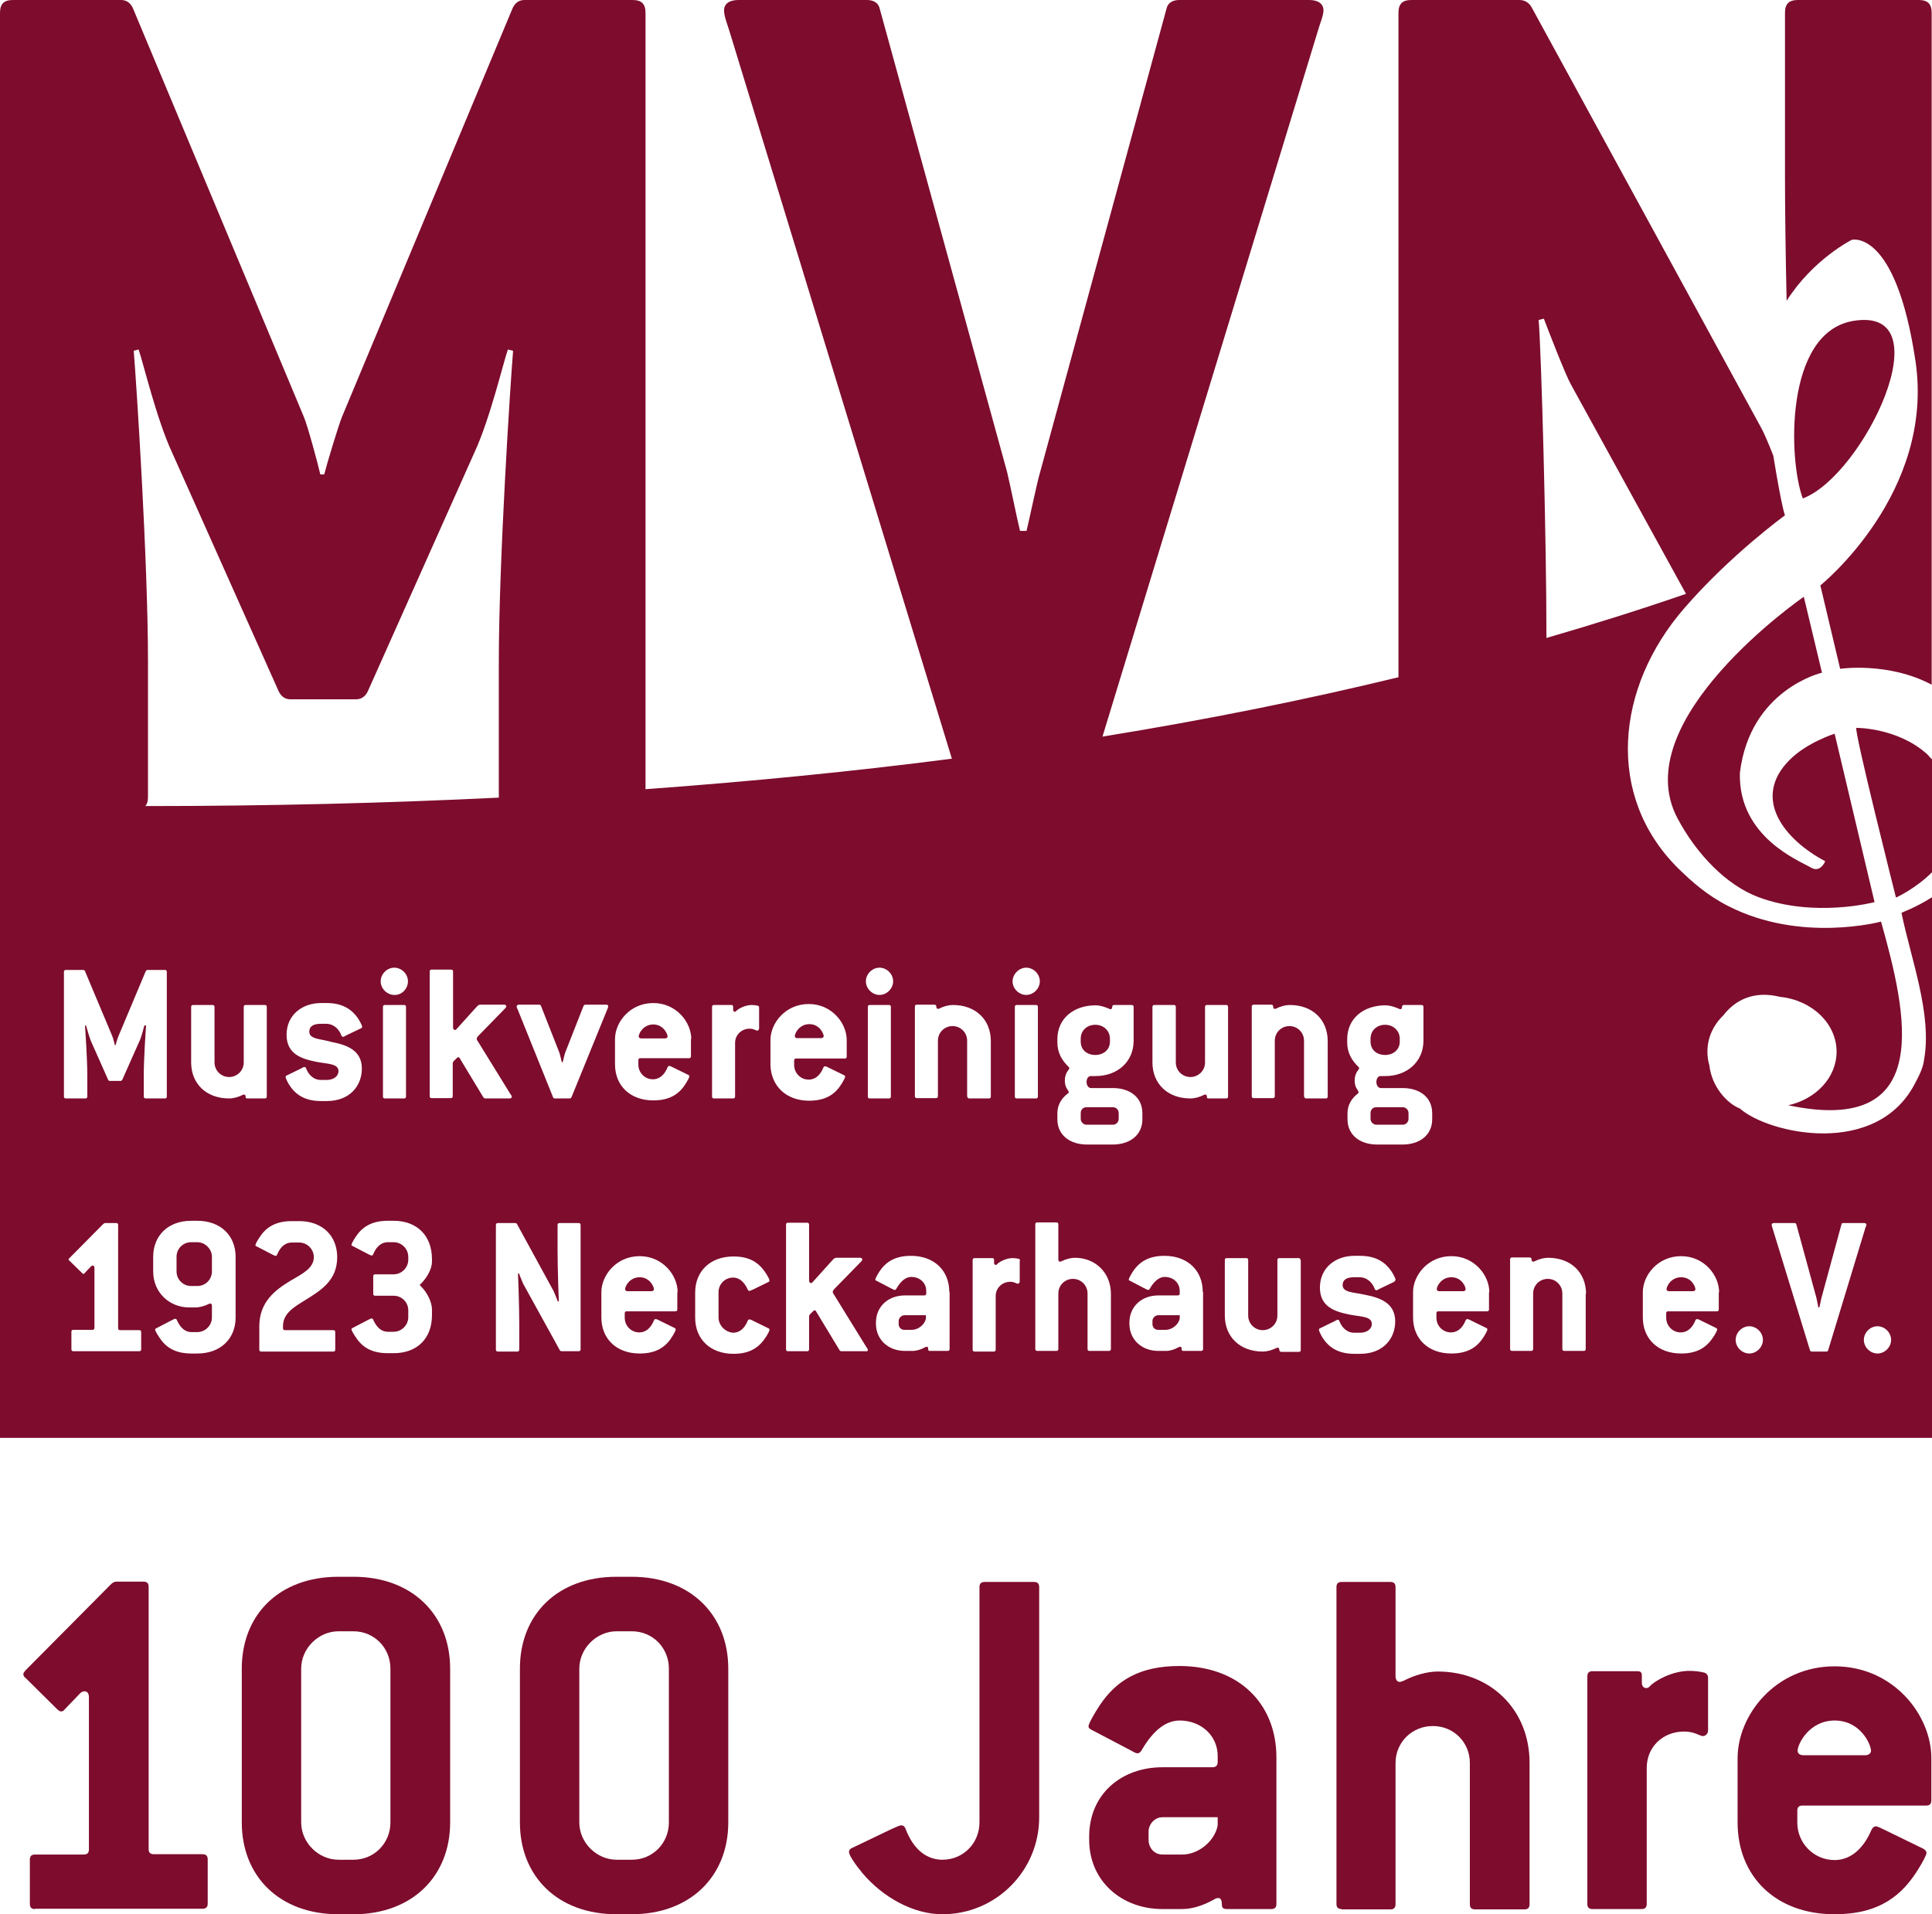 <?xml version="1.0" encoding="utf-8"?>
<!-- Generator: Adobe Illustrator 27.1.1, SVG Export Plug-In . SVG Version: 6.00 Build 0)  -->
<svg version="1.1" id="MVN-Logo" xmlns="http://www.w3.org/2000/svg" xmlns:xlink="http://www.w3.org/1999/xlink" x="0px" y="0px"
	 viewBox="0 0 595.3 589.9" style="enable-background:new 0 0 595.3 589.9;" xml:space="preserve">
<style type="text/css">
	.st0{fill:#7D0C2D;}
</style>
<g>
	<path class="st0" d="M595.3,234v34.8c-5.1,5.1-11.1,7.8-11.1,7.8s-13.1-51.9-12.2-52.3c0,0,12.8-0.1,21.9,8.2
		C594.3,233,594.8,233.5,595.3,234z M570.6,73.9c0,0,13.5-3.5,19.6,37.3c6.1,40.8-29.3,69.2-29.3,69.2l6.1,25.7
		c0,0,14.9-2.2,28.2,4.9v-58.4c0,0,0,0,0,0V4c0-2.8-1.2-4-4-4h-37.2c-2.8,0-4,1.2-4,4v49.9c0,10.8,0.2,24.8,0.5,38.8
		C558.7,79.8,570.6,73.9,570.6,73.9z M551.5,234.1c-12,11.9-1.6,24.7,10.9,31.3c0,0-1.5,3.8-4.5,1.9c-3.1-1.9-22.3-9.2-21.8-29.1
		c3.1-25.8,25.3-30.9,25.3-30.9l-5.6-23.4c0,0-55.1,38-38.9,68.3c5.9,11.1,15.1,20.6,25,24.3c17.3,6.4,35.7,1.5,35.7,1.5l-12.3-51.9
		C565.3,226.1,556.8,228.8,551.5,234.1z M571,98.9c-21.3,3.6-19.9,43.2-15.5,54.7C574.2,146.6,599.3,94.1,571,98.9z M595.3,276.5
		v166.6H0l0-193.5V4c0-2.8,1.2-4,4-4h33.3c1.6,0,2.8,0.8,3.6,2.4l52.7,126c1.2,2.8,4.4,14.7,5.1,17.8h1.2c0.8-3.2,4.4-15.1,5.5-17.8
		L158,2.4c0.8-1.6,2-2.4,3.6-2.4h33.3c2.8,0,4,1.2,4,4v239.2c32.9-2.4,64.3-5.5,94.4-9.4L225.1,10.7c-0.8-2.8-2-5.5-2-7.5
		c0-2,1.6-3.2,4.4-3.2h39.6c2,0,3.6,0.8,4,2.8l39.2,142.6c0.8,3.2,3.2,15.1,4,18.2h2c0.8-3.2,3.2-14.7,4-17.4L359.4,2.8
		c0.4-2,2-2.8,4-2.8h40c2.8,0,4.4,1.2,4.4,3.2c0,1.6-1.2,4.4-1.6,5.9L339.7,227c32-5.2,62.4-11.3,91.2-18.3V4c0-2.8,1.2-4,4-4h33.3
		c1.6,0,2.8,0.8,3.6,2l70.9,129.9c0.7,1.2,2.2,4.7,3.7,8.5c2.7,16.6,3.6,18.4,3.6,18.4s-16.7,12.1-31,28.6
		c-21.2,24.4-24.4,57.8-2,80.1c4.4,4.3,9,8.4,15.5,11.7c22.4,11.5,47.1,4.8,47.1,4.8c7.9,28.1,16.9,66.2-28.6,56.6
		c8.6-1.9,14.9-8.6,14.9-16.5c0-8.7-7.6-15.9-17.4-16.9c-8-2-13.8,0.9-17.5,5.7c-3.1,3-4.9,6.9-4.9,11.2c0,1.4,0.2,2.9,0.6,4.2
		c0.7,6.4,5.3,11.7,9.4,13.3c8.8,7.8,42.5,15.4,54.2-8.2c1.1-2.1,2.3-4.4,2.6-7.1c2.4-14-4.1-30.8-7-45
		C585.9,281.2,590.1,279.8,595.3,276.5z M474.1,98.6c0.8,9.5,2.4,66.5,2.4,97.8v0.2c14.8-4.3,29.1-8.8,43-13.6L484,118.4
		c-1.6-2.8-7.1-17-8.3-20.2L474.1,98.6z M312,302.4c0,2.3,2,4.2,4.2,4.2c2.3,0,4.2-2,4.2-4.2c0-2.3-2-4.2-4.2-4.2
		C314,298.2,312,300.2,312,302.4z M319.2,309.7h-5.9c-0.4,0-0.6,0.2-0.6,0.6v27.6c0,0.4,0.2,0.6,0.6,0.6h5.9c0.4,0,0.6-0.2,0.6-0.6
		v-27.6C319.8,309.9,319.6,309.7,319.2,309.7z M266.8,302.4c0,2.3,2,4.2,4.2,4.2c2.3,0,4.2-2,4.2-4.2c0-2.3-2-4.2-4.2-4.2
		C268.7,298.2,266.8,300.2,266.8,302.4z M219.4,337.9c0,0.4,0.2,0.6,0.6,0.6h5.9c0.4,0,0.6-0.2,0.6-0.6v-16.5c0-2.5,2-4.4,4.5-4.4
		c1.3,0,1.9,0.6,2.3,0.6c0.3,0,0.6-0.3,0.6-0.7v-6.4c0-0.3-0.2-0.6-0.5-0.6c-0.5-0.1-1.1-0.2-1.8-0.2c-2,0-4.2,1.2-4.8,1.9
		c-0.1,0.1-0.2,0.2-0.4,0.2c-0.3,0-0.5-0.3-0.5-0.6v-0.9c0-0.5-0.2-0.6-0.6-0.6H220c-0.4,0-0.6,0.2-0.6,0.6V337.9z M159.2,310.2
		c0,0.3,0.2,0.6,0.4,1.1l10.8,26.8c0.1,0.3,0.3,0.4,0.6,0.4h4.5c0.3,0,0.4-0.1,0.6-0.4l11-27c0.2-0.4,0.3-0.8,0.3-1
		c0-0.3-0.2-0.5-0.6-0.5h-6.4c-0.3,0-0.4,0.1-0.6,0.4l-5.7,14.5c-0.1,0.4-0.6,2.2-0.7,2.8h-0.3c-0.1-0.6-0.6-2.4-0.7-2.8l-5.7-14.5
		c-0.1-0.3-0.3-0.4-0.6-0.4h-6.4C159.4,309.7,159.2,309.9,159.2,310.2z M41.2,108.1c0.8,9.5,4.4,64.6,4.4,95.9v41.6
		c0,1.3-0.3,2.2-0.8,2.8c37.9,0,74.2-0.9,108.9-2.6c0-0.1,0-0.2,0-0.3V204c0-31.3,3.6-86.4,4.4-95.9l-1.6-0.4
		c-1.2,3.2-5.5,21.4-10.3,31.7l-32.9,73.7c-0.8,1.6-2,2.4-3.6,2.4H89.5c-1.6,0-2.8-0.8-3.6-2.4l-32.9-73.7
		c-4.8-10.3-9.1-28.5-10.3-31.7L41.2,108.1z M125.7,302.4c0-2.3-2-4.2-4.2-4.2c-2.3,0-4.2,2-4.2,4.2c0,2.3,2,4.2,4.2,4.2
		C123.8,306.7,125.7,304.7,125.7,302.4z M124.5,309.7h-5.9c-0.4,0-0.6,0.2-0.6,0.6v27.6c0,0.4,0.2,0.6,0.6,0.6h5.9
		c0.4,0,0.6-0.2,0.6-0.6v-27.6C125.1,309.9,124.9,309.7,124.5,309.7z M95.3,317.9c0-1.5,1.1-2.4,3.5-2.4h1.8c1.8,0,3.7,1.2,4.6,3.6
		c0.1,0.3,0.3,0.4,0.5,0.4c0.3,0,0.4-0.1,0.7-0.3l4.8-2.3c0.3-0.1,0.4-0.3,0.4-0.5c0-0.3-0.7-1.7-1.3-2.6c-1.8-2.6-4.6-4.7-9.6-4.7
		h-1.8c-5.7,0-10.6,3.6-10.6,9.8c0,5.9,4.6,7.4,9.1,8.3c3.5,0.7,6.9,0.5,6.9,2.9c0,1.4-1.3,2.7-3.7,2.7h-1.8c-1.8,0-3.6-1.2-4.5-3.6
		c-0.1-0.3-0.3-0.4-0.5-0.4c-0.2,0-0.6,0.2-0.9,0.4l-4.5,2.2c-0.3,0.1-0.4,0.3-0.4,0.5c0,0.3,0.5,1.4,1.1,2.4c1.8,2.8,4.6,5,9.8,5
		h1.8c7.1,0,10.8-4.7,10.8-10c0-5.7-4.7-7.3-9.3-8.2C98.8,320.1,95.3,320.3,95.3,317.9z M43.5,410.5c0-0.4-0.2-0.6-0.6-0.6h-5.9
		c-0.4,0-0.6-0.2-0.6-0.6v-31.8c0-0.4-0.2-0.6-0.6-0.6h-3.3c-0.3,0-0.5,0.1-0.8,0.4l-10.3,10.4c-0.1,0.2-0.3,0.3-0.3,0.4
		c0,0.1,0.1,0.3,0.3,0.4l3.9,3.8c0.2,0.1,0.3,0.3,0.4,0.3c0.1,0,0.3-0.1,0.4-0.3l1.9-2c0.2-0.2,0.3-0.3,0.6-0.3
		c0.3,0,0.5,0.3,0.5,0.7v18.5c0,0.4-0.2,0.6-0.6,0.6h-5.9c-0.4,0-0.6,0.2-0.6,0.6v5.4c0,0.4,0.2,0.6,0.6,0.6h20.3
		c0.4,0,0.6-0.2,0.6-0.6V410.5z M44.9,338.5h5.9c0.4,0,0.6-0.2,0.6-0.6v-38.4c0-0.4-0.2-0.6-0.6-0.6h-5.3c-0.3,0-0.4,0.1-0.6,0.4
		l-8.4,20c-0.2,0.4-0.8,2.3-0.9,2.8h-0.2c-0.1-0.5-0.6-2.4-0.8-2.8l-8.4-20c-0.1-0.3-0.3-0.4-0.6-0.4h-5.3c-0.4,0-0.6,0.2-0.6,0.6
		v38.4c0,0.4,0.2,0.6,0.6,0.6h6c0.4,0,0.6-0.2,0.6-0.6v-6.6c0-5-0.6-13.7-0.7-15.2l0.3-0.1c0.2,0.5,0.9,3.4,1.6,5l5.2,11.7
		c0.1,0.3,0.3,0.4,0.6,0.4h3.2c0.3,0,0.4-0.1,0.6-0.4l5.2-11.7c0.8-1.6,1.4-4.5,1.6-5L45,316c-0.1,1.5-0.7,10.3-0.7,15.2v6.6
		C44.3,338.3,44.5,338.5,44.9,338.5z M72.6,387.3c0-6.5-4.6-11.1-11.8-11.1h-1.9c-7.1,0-11.7,4.6-11.7,11.1v4.5
		c0,6.5,5,11.1,11.1,11.1h1.9c1.3,0,2.8-0.4,4.2-1.1c0.2-0.1,0.3-0.1,0.4-0.1c0.3,0,0.5,0.3,0.5,0.7v3.6c0,2.5-2.1,4.5-4.5,4.5H59
		c-1.7,0-3.3-1-4.5-3.7c-0.1-0.3-0.3-0.4-0.5-0.4c-0.3,0-0.5,0.2-0.8,0.3l-5,2.6c-0.3,0.1-0.4,0.3-0.4,0.4c0,0.4,0.6,1.4,1.2,2.3
		c1.9,3,4.7,5.1,10,5.1h1.8c7.2,0,11.8-4.6,11.8-11.1V387.3z M76.2,338.5h5.4c0.4,0,0.6-0.2,0.6-0.6v-27.6c0-0.4-0.2-0.6-0.6-0.6
		h-5.9c-0.4,0-0.6,0.2-0.6,0.6v17.1c0,2.6-2.1,4.5-4.5,4.5c-2.5,0-4.5-2-4.5-4.5v-17.1c0-0.4-0.2-0.6-0.6-0.6h-6
		c-0.4,0-0.6,0.2-0.6,0.6v17.1c0,6.5,4.6,11.1,11.7,11.1c1.3,0,2.8-0.4,4.2-1.1c0.2-0.1,0.3-0.1,0.4-0.1c0.3,0,0.5,0.3,0.5,0.7
		C75.6,338.3,75.8,338.5,76.2,338.5z M87.2,409.3v-0.6c0-3.9,3.2-5.8,6.6-7.9c4.8-3,10.1-6,10.1-13.4c0-6.5-4.5-11.1-11.7-11.1h-2.3
		c-5.2,0-8.1,2.1-10,5.1c-0.6,0.9-1.2,2-1.2,2.3c0,0.2,0.1,0.3,0.4,0.4l5,2.6c0.3,0.1,0.5,0.3,0.8,0.3c0.2,0,0.4-0.1,0.5-0.4
		c1.1-2.7,2.8-3.7,4.5-3.7h2.3c2.5,0,4.5,2.1,4.5,4.5c0,3.5-3.7,5.2-7.4,7.4c-4.6,2.8-9.4,6.5-9.4,13.9v7.2c0,0.4,0.2,0.6,0.6,0.6
		h22.2c0.4,0,0.6-0.2,0.6-0.6v-5.4c0-0.4-0.2-0.6-0.6-0.6h-15C87.4,409.9,87.2,409.7,87.2,409.3z M133.1,388
		c0-7.2-4.6-11.8-11.8-11.8h-1.8c-5.2,0-8.1,2.1-10,5.1c-0.6,0.9-1.2,2-1.2,2.3c0,0.2,0.1,0.3,0.4,0.4l5,2.6
		c0.3,0.1,0.5,0.3,0.8,0.3c0.2,0,0.4-0.1,0.5-0.4c1.1-2.7,2.8-3.7,4.5-3.7h1.8c2.5,0,4.5,2.1,4.5,4.5v0.9c0,2.5-2.1,4.5-4.5,4.5
		h-5.7c-0.4,0-0.6,0.2-0.6,0.6v5.4c0,0.4,0.2,0.6,0.6,0.6h5.7c2.5,0,4.5,2,4.5,4.5v2.1c0,2.5-2.1,4.5-4.5,4.5h-1.8
		c-1.7,0-3.3-1-4.5-3.7c-0.1-0.3-0.3-0.4-0.5-0.4c-0.3,0-0.5,0.2-0.8,0.3l-5,2.6c-0.3,0.1-0.4,0.3-0.4,0.4c0,0.4,0.6,1.4,1.2,2.3
		c1.9,3,4.7,5.1,10,5.1h1.8c7.2,0,11.8-4.5,11.8-11.7v-1.8c0-2.3-1.6-5.4-3.4-7.1c-0.2-0.1-0.3-0.3-0.3-0.4c0-0.2,0.1-0.3,0.3-0.4
		c1.8-1.8,3.4-4.5,3.4-6.8V388z M149.6,338.5h7.4c0.4,0,0.7-0.2,0.7-0.5c0-0.3-0.2-0.5-0.4-0.8l-10-16.2c-0.3-0.4-0.4-0.6-0.4-0.9
		c0-0.3,0.1-0.4,0.4-0.8l8.4-8.6c0.2-0.2,0.3-0.4,0.3-0.6c0-0.3-0.3-0.5-0.7-0.5h-7.3c-0.4,0-0.6,0.2-0.9,0.4l-6.4,7.1
		c-0.2,0.2-0.3,0.3-0.5,0.3c-0.3,0-0.6-0.3-0.6-0.7v-17.3c0-0.4-0.2-0.6-0.6-0.6H133c-0.4,0-0.6,0.2-0.6,0.6v38.4
		c0,0.4,0.2,0.6,0.6,0.6h5.9c0.4,0,0.6-0.2,0.6-0.6v-10.1c0-0.3,0.1-0.4,0.3-0.7l0.9-0.9c0.2-0.2,0.4-0.3,0.5-0.3
		c0.2,0,0.4,0.1,0.5,0.4l7.2,11.9C149.1,338.4,149.3,338.5,149.6,338.5z M178.9,377.5c0-0.4-0.2-0.6-0.6-0.6h-5.9
		c-0.4,0-0.6,0.2-0.6,0.6v7.9c0,5,0.3,14,0.4,15.6l-0.3,0.1c-0.2-0.5-1.1-2.8-1.3-3.2l-11.3-20.7c-0.1-0.2-0.3-0.3-0.6-0.3h-5.3
		c-0.4,0-0.6,0.2-0.6,0.6v38.4c0,0.4,0.2,0.6,0.6,0.6h6c0.4,0,0.6-0.2,0.6-0.6v-7.8c0-5-0.3-14-0.4-15.6l0.3-0.1
		c0.2,0.5,1.1,2.8,1.3,3.2l11.3,20.5c0.1,0.2,0.3,0.3,0.6,0.3h5.2c0.4,0,0.6-0.2,0.6-0.6V377.5z M208.8,398.2
		c0-5.2-4.6-11.1-11.7-11.1c-7.2,0-11.8,5.9-11.8,11.1v7.8c0,6.5,4.6,11.1,11.8,11.1c5.5,0,8.3-2.3,10.2-5.5
		c0.5-0.8,0.9-1.6,0.9-1.9c0-0.2-0.1-0.4-0.4-0.5l-4.7-2.3c-0.5-0.3-0.9-0.4-1.1-0.4c-0.2,0-0.4,0.1-0.5,0.4
		c-1.1,2.7-2.8,3.7-4.5,3.7c-2.6,0-4.5-2.1-4.5-4.5v-1.4c0-0.4,0.2-0.6,0.6-0.6h15c0.4,0,0.6-0.2,0.6-0.6V398.2z M213,320.2
		c0-5.2-4.6-11.1-11.7-11.1c-7.2,0-11.8,5.9-11.8,11.1v7.8c0,6.5,4.6,11.1,11.8,11.1c5.5,0,8.3-2.3,10.2-5.5
		c0.5-0.8,0.9-1.6,0.9-1.9c0-0.2-0.1-0.4-0.4-0.5l-4.7-2.3c-0.5-0.3-0.9-0.4-1.1-0.4c-0.2,0-0.4,0.1-0.5,0.4
		c-1.1,2.7-2.8,3.7-4.5,3.7c-2.6,0-4.5-2.1-4.5-4.5v-1.4c0-0.4,0.2-0.6,0.6-0.6h15c0.4,0,0.6-0.2,0.6-0.6V320.2z M221.4,406v-7.8
		c0-2.5,2-4.5,4.5-4.5c1.6,0,3.3,1,4.5,3.7c0.1,0.3,0.3,0.4,0.5,0.4c0.2,0,0.6-0.2,1.1-0.4l4.7-2.3c0.3-0.1,0.4-0.3,0.4-0.5
		c0-0.3-0.4-1.1-0.9-1.9c-2-3.2-4.7-5.5-10.2-5.5c-7.2,0-11.8,4.6-11.8,11.1v7.8c0,6.5,4.6,11.1,11.8,11.1c5.5,0,8.2-2.3,10.2-5.5
		c0.5-0.8,0.9-1.6,0.9-1.9c0-0.2-0.1-0.4-0.4-0.5l-4.7-2.3c-0.5-0.3-0.9-0.4-1.1-0.4c-0.2,0-0.4,0.1-0.5,0.4
		c-1.1,2.7-2.8,3.7-4.5,3.7C223.4,410.5,221.4,408.4,221.4,406z M249.3,339.2c5.5,0,8.3-2.3,10.2-5.5c0.5-0.8,0.9-1.6,0.9-1.9
		c0-0.2-0.1-0.4-0.4-0.5l-4.7-2.3c-0.5-0.3-0.9-0.4-1.1-0.4c-0.2,0-0.4,0.1-0.5,0.4c-1.1,2.7-2.8,3.7-4.5,3.7
		c-2.6,0-4.5-2.1-4.5-4.5v-1.4c0-0.4,0.2-0.6,0.6-0.6h15c0.4,0,0.6-0.2,0.6-0.6v-5.1c0-5.2-4.6-11.1-11.7-11.1
		c-7.2,0-11.8,5.9-11.8,11.1v7.8C237.6,334.6,242.2,339.2,249.3,339.2z M267.4,416c0-0.3-0.2-0.5-0.4-0.8L257,399
		c-0.3-0.4-0.4-0.6-0.4-0.9c0-0.3,0.1-0.4,0.4-0.8l8.4-8.6c0.2-0.2,0.3-0.4,0.3-0.6c0-0.3-0.3-0.5-0.7-0.5h-7.3
		c-0.4,0-0.6,0.2-0.9,0.4l-6.4,7.1c-0.2,0.2-0.3,0.3-0.5,0.3c-0.3,0-0.6-0.3-0.6-0.7v-17.3c0-0.4-0.2-0.6-0.6-0.6h-5.9
		c-0.4,0-0.6,0.2-0.6,0.6v38.4c0,0.4,0.2,0.6,0.6,0.6h5.9c0.4,0,0.6-0.2,0.6-0.6v-10.1c0-0.3,0.1-0.4,0.3-0.7l0.9-0.9
		c0.2-0.2,0.4-0.3,0.5-0.3c0.2,0,0.4,0.1,0.5,0.4l7.2,11.9c0.1,0.2,0.3,0.3,0.6,0.3h7.4C267.2,416.5,267.4,416.3,267.4,416z
		 M268,338.5h5.9c0.4,0,0.6-0.2,0.6-0.6v-27.6c0-0.4-0.2-0.6-0.6-0.6H268c-0.4,0-0.6,0.2-0.6,0.6v27.6
		C267.4,338.3,267.6,338.5,268,338.5z M292.5,398.1c0-6.5-4.6-11.1-11.8-11.1c-4.8,0-7.7,1.8-9.7,4.8c-0.6,0.9-1.3,2.2-1.3,2.5
		c0,0.2,0.1,0.3,0.4,0.4l4.8,2.5c0.3,0.1,0.5,0.3,0.8,0.3c0.2,0,0.4-0.1,0.5-0.4c1.5-2.6,3.1-3.6,4.6-3.6c2.6,0,4.6,1.8,4.6,4.3v0.8
		c0,0.4-0.2,0.6-0.6,0.6h-6c-5,0-8.9,3.3-8.9,8.4v0.3c0,5,3.9,8.4,8.9,8.4h2.4c1.2,0,2.5-0.4,3.8-1.1c0.2-0.1,0.4-0.2,0.6-0.2
		c0.3,0,0.4,0.3,0.4,0.8c0,0.4,0.2,0.5,0.6,0.5h5.4c0.4,0,0.6-0.2,0.6-0.6V398.1z M298.7,338.5h6c0.4,0,0.6-0.2,0.6-0.6v-17.1
		c0-6.5-4.6-11.1-11.7-11.1c-1.3,0-2.8,0.4-4.2,1.1c-0.2,0.1-0.3,0.1-0.4,0.1c-0.3,0-0.5-0.3-0.5-0.7c0-0.4-0.2-0.6-0.6-0.6h-5.4
		c-0.4,0-0.6,0.2-0.6,0.6v27.6c0,0.4,0.2,0.6,0.6,0.6h5.9c0.4,0,0.6-0.2,0.6-0.6v-17.1c0-2.5,2-4.5,4.5-4.5c2.5,0,4.5,2,4.5,4.5
		v17.1C298.1,338.3,298.3,338.5,298.7,338.5z M314.3,388.5c0-0.3-0.2-0.6-0.5-0.6c-0.5-0.1-1.1-0.2-1.8-0.2c-2,0-4.2,1.2-4.8,1.9
		c-0.1,0.1-0.2,0.2-0.4,0.2c-0.3,0-0.5-0.3-0.5-0.6v-0.9c0-0.5-0.2-0.6-0.6-0.6h-5.4c-0.4,0-0.6,0.2-0.6,0.6v27.6
		c0,0.4,0.2,0.6,0.6,0.6h5.9c0.4,0,0.6-0.2,0.6-0.6v-16.5c0-2.5,2-4.4,4.5-4.4c1.3,0,1.9,0.6,2.3,0.6c0.3,0,0.6-0.3,0.6-0.7V388.5z
		 M342.3,398.7c0-6.5-4.8-11.1-11.1-11.1c-1.2,0-2.8,0.4-4.2,1.1c-0.2,0.1-0.3,0.1-0.4,0.1c-0.3,0-0.5-0.3-0.5-0.7v-10.8
		c0-0.4-0.2-0.6-0.6-0.6h-5.9c-0.4,0-0.6,0.2-0.6,0.6v38.4c0,0.4,0.2,0.6,0.6,0.6h5.9c0.4,0,0.6-0.2,0.6-0.6v-17.1
		c0-2.5,2-4.5,4.5-4.5c2.5,0,4.5,2,4.5,4.5v17.1c0,0.4,0.2,0.6,0.6,0.6h6c0.4,0,0.6-0.2,0.6-0.6V398.7z M342.9,352.7
		c5.1,0,9.1-2.8,9.1-7.8v-1.8c0-5.1-4-7.8-9.1-7.8h-6.7c-0.8,0-1.4-0.8-1.4-1.9c0-1.1,0.6-1.8,1.3-1.8h1.5c6.6,0,11.7-4.3,11.7-10.9
		v-10.4c0-0.4-0.2-0.6-0.6-0.6h-5.4c-0.4,0-0.6,0.2-0.6,0.6c0,0.4-0.2,0.7-0.5,0.7c-0.3,0-0.7-0.3-1.1-0.4c-1.2-0.5-2.5-0.8-3.5-0.8
		c-6.6,0-11.8,3.9-11.8,10.5v0.9c0,3.2,1.4,5.6,3.5,7.6c0.1,0.1,0.2,0.3,0.2,0.4c0,0.4-1.4,1.3-1.4,3.8c0,2.3,1.2,3,1.2,3.5
		c0,0.2-0.1,0.4-0.3,0.5c-1.9,1.4-3.2,3.5-3.2,6.1v1.8c0,5,4,7.8,9.1,7.8H342.9z M370.6,398.1c0-6.5-4.6-11.1-11.8-11.1
		c-4.8,0-7.7,1.8-9.7,4.8c-0.6,0.9-1.3,2.2-1.3,2.5c0,0.2,0.1,0.3,0.4,0.4l4.8,2.5c0.3,0.1,0.5,0.3,0.8,0.3c0.2,0,0.4-0.1,0.5-0.4
		c1.5-2.6,3.1-3.6,4.6-3.6c2.6,0,4.6,1.8,4.6,4.3v0.8c0,0.4-0.2,0.6-0.6,0.6h-6c-5,0-8.9,3.3-8.9,8.4v0.3c0,5,3.9,8.4,8.9,8.4h2.4
		c1.2,0,2.5-0.4,3.8-1.1c0.2-0.1,0.4-0.2,0.6-0.2c0.3,0,0.4,0.3,0.4,0.8c0,0.4,0.2,0.5,0.6,0.5h5.4c0.4,0,0.6-0.2,0.6-0.6V398.1z
		 M372.4,338.5h5.4c0.4,0,0.6-0.2,0.6-0.6v-27.6c0-0.4-0.2-0.6-0.6-0.6h-5.9c-0.4,0-0.6,0.2-0.6,0.6v17.1c0,2.6-2.1,4.5-4.5,4.5
		c-2.5,0-4.5-2-4.5-4.5v-17.1c0-0.4-0.2-0.6-0.6-0.6h-6c-0.4,0-0.6,0.2-0.6,0.6v17.1c0,6.5,4.6,11.1,11.7,11.1
		c1.3,0,2.8-0.4,4.2-1.1c0.2-0.1,0.3-0.1,0.4-0.1c0.3,0,0.5,0.3,0.5,0.7C371.8,338.3,372,338.5,372.4,338.5z M400.7,388.3
		c0-0.4-0.2-0.6-0.6-0.6h-5.9c-0.4,0-0.6,0.2-0.6,0.6v17.1c0,2.6-2.1,4.5-4.5,4.5c-2.5,0-4.5-2-4.5-4.5v-17.1c0-0.4-0.2-0.6-0.6-0.6
		h-6c-0.4,0-0.6,0.2-0.6,0.6v17.1c0,6.5,4.6,11.1,11.7,11.1c1.3,0,2.8-0.4,4.2-1.1c0.2-0.1,0.3-0.1,0.4-0.1c0.3,0,0.5,0.3,0.5,0.7
		c0,0.3,0.2,0.6,0.6,0.6h5.4c0.4,0,0.6-0.2,0.6-0.6V388.3z M402.5,338.5h6c0.4,0,0.6-0.2,0.6-0.6v-17.1c0-6.5-4.6-11.1-11.7-11.1
		c-1.3,0-2.8,0.4-4.2,1.1c-0.2,0.1-0.3,0.1-0.4,0.1c-0.3,0-0.5-0.3-0.5-0.7c0-0.4-0.2-0.6-0.6-0.6h-5.4c-0.4,0-0.6,0.2-0.6,0.6v27.6
		c0,0.4,0.2,0.6,0.6,0.6h5.9c0.4,0,0.6-0.2,0.6-0.6v-17.1c0-2.5,2-4.5,4.5-4.5c2.5,0,4.5,2,4.5,4.5v17.1
		C401.9,338.3,402.1,338.5,402.5,338.5z M430,394.3c0-0.3-0.7-1.7-1.3-2.6c-1.8-2.6-4.6-4.7-9.6-4.7h-1.8c-5.7,0-10.6,3.6-10.6,9.8
		c0,5.9,4.6,7.4,9.1,8.3c3.5,0.7,6.9,0.5,6.9,2.9c0,1.4-1.3,2.7-3.7,2.7h-1.8c-1.8,0-3.6-1.2-4.5-3.6c-0.1-0.3-0.3-0.4-0.5-0.4
		c-0.2,0-0.6,0.2-0.9,0.4l-4.5,2.2c-0.3,0.1-0.4,0.3-0.4,0.5c0,0.3,0.5,1.4,1.1,2.4c1.8,2.8,4.6,5,9.8,5h1.8c7.1,0,10.8-4.7,10.8-10
		c0-5.7-4.7-7.3-9.3-8.2c-3.4-0.8-6.9-0.6-6.9-3c0-1.5,1.1-2.4,3.5-2.4h1.8c1.8,0,3.7,1.2,4.6,3.6c0.1,0.3,0.3,0.4,0.5,0.4
		c0.3,0,0.4-0.1,0.7-0.3l4.8-2.3C429.9,394.7,430,394.5,430,394.3z M432.2,352.7c5.1,0,9.1-2.8,9.1-7.8v-1.8c0-5.1-4-7.8-9.1-7.8
		h-6.7c-0.8,0-1.4-0.8-1.4-1.9c0-1.1,0.6-1.8,1.3-1.8h1.5c6.5,0,11.7-4.3,11.7-10.9v-10.4c0-0.4-0.2-0.6-0.6-0.6h-5.4
		c-0.4,0-0.6,0.2-0.6,0.6c0,0.4-0.2,0.7-0.5,0.7c-0.3,0-0.7-0.3-1.1-0.4c-1.2-0.5-2.5-0.8-3.5-0.8c-6.6,0-11.8,3.9-11.8,10.5v0.9
		c0,3.2,1.4,5.6,3.5,7.6c0.1,0.1,0.2,0.3,0.2,0.4c0,0.4-1.4,1.3-1.4,3.8c0,2.3,1.2,3,1.2,3.5c0,0.2-0.1,0.4-0.2,0.5
		c-1.9,1.4-3.2,3.5-3.2,6.1v1.8c0,5,4,7.8,9.1,7.8H432.2z M458.9,398.2c0-5.2-4.6-11.1-11.7-11.1c-7.2,0-11.8,5.9-11.8,11.1v7.8
		c0,6.5,4.6,11.1,11.8,11.1c5.5,0,8.3-2.3,10.2-5.5c0.5-0.8,0.9-1.6,0.9-1.9c0-0.2-0.1-0.4-0.4-0.5l-4.7-2.3
		c-0.5-0.3-0.9-0.4-1.1-0.4c-0.2,0-0.4,0.1-0.5,0.4c-1.1,2.7-2.8,3.7-4.5,3.7c-2.6,0-4.5-2.1-4.5-4.5v-1.4c0-0.4,0.2-0.6,0.6-0.6h15
		c0.4,0,0.6-0.2,0.6-0.6V398.2z M488.7,398.7c0-6.5-4.6-11.1-11.7-11.1c-1.3,0-2.8,0.4-4.2,1.1c-0.2,0.1-0.3,0.1-0.4,0.1
		c-0.3,0-0.5-0.3-0.5-0.7c0-0.4-0.2-0.6-0.6-0.6h-5.4c-0.4,0-0.6,0.2-0.6,0.6v27.6c0,0.4,0.2,0.6,0.6,0.6h5.9c0.4,0,0.6-0.2,0.6-0.6
		v-17.1c0-2.5,2-4.5,4.5-4.5c2.5,0,4.5,2,4.5,4.5v17.1c0,0.4,0.2,0.6,0.6,0.6h6c0.4,0,0.6-0.2,0.6-0.6V398.7z M529.7,398.2
		c0-5.2-4.6-11.1-11.7-11.1c-7.2,0-11.8,5.9-11.8,11.1v7.8c0,6.5,4.6,11.1,11.8,11.1c5.5,0,8.2-2.3,10.2-5.5
		c0.5-0.8,0.9-1.6,0.9-1.9c0-0.2-0.1-0.4-0.4-0.5l-4.7-2.3c-0.5-0.3-0.9-0.4-1.1-0.4c-0.2,0-0.4,0.1-0.5,0.4
		c-1.1,2.7-2.8,3.7-4.5,3.7c-2.6,0-4.5-2.1-4.5-4.5v-1.4c0-0.4,0.2-0.6,0.6-0.6h15c0.4,0,0.6-0.2,0.6-0.6V398.2z M543.2,412.9
		c0-2.3-2-4.2-4.2-4.2c-2.3,0-4.2,2-4.2,4.2c0,2.3,2,4.2,4.2,4.2C541.2,417.1,543.2,415.2,543.2,412.9z M563.3,416.1l11.5-37.8
		c0.1-0.3,0.3-0.7,0.3-0.9c0-0.3-0.3-0.5-0.7-0.5H568c-0.3,0-0.6,0.1-0.6,0.4l-6.2,22.8c-0.1,0.4-0.5,2.3-0.6,2.8h-0.3
		c-0.1-0.5-0.5-2.4-0.6-2.9l-6.2-22.7c-0.1-0.3-0.3-0.4-0.6-0.4h-6.3c-0.4,0-0.7,0.2-0.7,0.5c0,0.3,0.2,0.8,0.3,1.2l11.5,37.5
		c0.1,0.3,0.3,0.4,0.6,0.4h4.5C563,416.5,563.2,416.4,563.3,416.1z M582.7,412.9c0-2.3-2-4.2-4.2-4.2c-2.3,0-4.2,2-4.2,4.2
		c0,2.3,2,4.2,4.2,4.2C580.7,417.1,582.7,415.2,582.7,412.9z M197.1,393.6c-3.1,0-4.5,2.8-4.5,3.7c0,0.3,0.3,0.6,0.7,0.6h7.5
		c0.4,0,0.7-0.3,0.7-0.6C201.5,396.5,200.2,393.6,197.1,393.6z M276.9,407.1v0.9c0,1,0.7,1.8,1.7,1.8h2.4c2,0,4-1.7,4.3-3.5v-1h-6.7
		C277.7,405.4,276.9,406.2,276.9,407.1z M60.8,382.8h-1.9c-2.5,0-4.5,2-4.5,4.5v4.5c0,2.5,2,4.5,4.5,4.5h1.9c2.5,0,4.5-2,4.5-4.5
		v-4.5C65.3,384.9,63.2,382.8,60.8,382.8z M342.9,341.2h-8.1c-1.1,0-1.8,0.8-1.8,1.8v1.8c0,0.9,0.8,1.8,1.8,1.8h8.1
		c1.1,0,1.8-0.9,1.8-1.8v-1.8C344.7,342,343.9,341.2,342.9,341.2z M201.3,315.7c-3.1,0-4.5,2.8-4.5,3.7c0,0.3,0.3,0.6,0.7,0.6h7.5
		c0.4,0,0.7-0.3,0.7-0.6C205.7,318.6,204.4,315.7,201.3,315.7z M245.6,319.9h7.5c0.4,0,0.7-0.3,0.7-0.6c0-0.8-1.3-3.7-4.4-3.7
		c-3.1,0-4.5,2.8-4.5,3.7C244.9,319.6,245.1,319.9,245.6,319.9z M355.1,407.1v0.9c0,1,0.7,1.8,1.7,1.8h2.4c2,0,4-1.7,4.3-3.5v-1
		h-6.7C355.8,405.4,355.1,406.2,355.1,407.1z M337.5,325.1c2.5,0,4.5-1.6,4.5-4.1v-0.9c0-2.5-2-4.3-4.5-4.3c-2.6,0-4.5,1.8-4.5,4.3
		v0.9C333,323.5,334.9,325.1,337.5,325.1z M518,393.6c-3.1,0-4.5,2.8-4.5,3.7c0,0.3,0.3,0.6,0.7,0.6h7.5c0.4,0,0.7-0.3,0.7-0.6
		C522.4,396.5,521.2,393.6,518,393.6z M426.8,325.1c2.5,0,4.5-1.6,4.5-4.1v-0.9c0-2.5-2-4.3-4.5-4.3c-2.6,0-4.5,1.8-4.5,4.3v0.9
		C422.3,323.5,424.2,325.1,426.8,325.1z M432.2,341.2h-8.1c-1.1,0-1.8,0.8-1.8,1.8v1.8c0,0.9,0.8,1.8,1.8,1.8h8.1
		c1.1,0,1.8-0.9,1.8-1.8v-1.8C434,342,433.2,341.2,432.2,341.2z M447.2,393.6c-3.1,0-4.5,2.8-4.5,3.7c0,0.3,0.3,0.6,0.7,0.6h7.5
		c0.4,0,0.7-0.3,0.7-0.6C451.6,396.5,450.4,393.6,447.2,393.6z"/>
	<g>
		<path class="st0" d="M10.8,588.3c-1.1,0-1.6-0.5-1.6-1.6v-13.6c0-1.1,0.5-1.6,1.6-1.6h15c1.1,0,1.6-0.5,1.6-1.6V523
			c0-1.1-0.5-1.8-1.3-1.8c-0.6,0-1,0.2-1.4,0.6l-4.8,5c-0.3,0.5-0.8,0.6-1.1,0.6c-0.5,0-0.6-0.3-1.1-0.6l-9.9-9.8
			c-0.5-0.3-0.6-0.8-0.6-1.1c0-0.5,0.3-0.6,0.6-1.1L34,488.4c0.6-0.6,1.1-1,1.9-1h8.3c1.1,0,1.6,0.5,1.6,1.6v80.8
			c0,1.1,0.5,1.6,1.6,1.6h15c1.1,0,1.6,0.5,1.6,1.6v13.6c0,1.1-0.5,1.6-1.6,1.6H10.8z"/>
		<path class="st0" d="M104.3,589.9c-18.2,0-29.8-11.7-29.8-28.3v-47.4c0-16.6,11.5-28.3,29.8-28.3h4.6c18.1,0,29.8,11.7,29.8,28.3
			v47.4c0,16.6-11.7,28.3-29.8,28.3H104.3z M108.9,573.1c6.4,0,11.4-5.1,11.4-11.5v-47.4c0-6.4-5-11.5-11.4-11.5h-4.6
			c-6.2,0-11.5,5.3-11.5,11.5v47.4c0,6.2,5.3,11.5,11.5,11.5H108.9z"/>
		<path class="st0" d="M190,589.9c-18.2,0-29.8-11.7-29.8-28.3v-47.4c0-16.6,11.5-28.3,29.8-28.3h4.6c18.1,0,29.8,11.7,29.8,28.3
			v47.4c0,16.6-11.7,28.3-29.8,28.3H190z M194.7,573.1c6.4,0,11.4-5.1,11.4-11.5v-47.4c0-6.4-5-11.5-11.4-11.5H190
			c-6.2,0-11.5,5.3-11.5,11.5v47.4c0,6.2,5.3,11.5,11.5,11.5H194.7z"/>
		<path class="st0" d="M274.8,563.6c1.4-0.6,2.4-1.1,2.9-1.1c0.6,0,1,0.3,1.3,1c2.6,6.9,6.9,9.6,11.4,9.6c6.4,0,11.4-5.1,11.4-11.5
			v-72.5c0-1.1,0.5-1.6,1.6-1.6h15.2c1.1,0,1.6,0.5,1.6,1.6V560c0,16.6-13.4,29.9-29.8,29.9c-9.1,0-18.4-5.3-24.6-12.6
			c-2.4-2.9-4.2-5.6-4.2-6.6c0-0.5,0.3-1,1.1-1.3L274.8,563.6z"/>
		<path class="st0" d="M358.2,588.3c-12.6,0-22.6-8.6-22.6-21.4V566c0-13.1,9.9-21.4,22.6-21.4h15.4c1.1,0,1.6-0.6,1.6-1.6v-1.9
			c0-6.2-5.1-10.9-11.7-10.9c-3.8,0-7.8,2.4-11.7,9.1c-0.3,0.6-0.8,1-1.3,1c-0.6,0-1.3-0.5-1.9-0.8l-12.2-6.4c-0.6-0.3-1-0.6-1-1.1
			c0-0.8,1.8-4,3.4-6.4c5.1-7.7,12.3-12.2,24.6-12.2c18.2,0,29.9,11.5,29.9,28.2v45.1c0,1.1-0.5,1.6-1.6,1.6h-13.6
			c-1.1,0-1.6-0.3-1.6-1.3c0-1.3-0.3-2.1-1.1-2.1c-0.5,0-1,0.2-1.4,0.5c-3.5,1.9-6.7,2.9-9.8,2.9H358.2z M364.3,571.5
			c5.1,0,10.1-4.3,10.9-9V560h-17c-2.4,0-4.3,2.1-4.3,4.5v2.4c0,2.6,1.8,4.6,4.3,4.6H364.3z"/>
		<path class="st0" d="M413.4,588.3c-1.1,0-1.6-0.5-1.6-1.6v-97.6c0-1.1,0.5-1.6,1.6-1.6h15c1.1,0,1.6,0.5,1.6,1.6v27.4
			c0,1.1,0.5,1.8,1.3,1.8c0.5,0,0.6-0.2,1.1-0.3c3.4-1.8,7.5-2.9,10.6-2.9c16,0,28.3,11.5,28.3,28.2v43.5c0,1.1-0.5,1.6-1.6,1.6
			h-15.2c-1.1,0-1.6-0.5-1.6-1.6v-43.5c0-6.4-5-11.4-11.4-11.4s-11.5,5-11.5,11.4v43.5c0,1.1-0.5,1.6-1.6,1.6H413.4z"/>
		<path class="st0" d="M490.7,588.3c-1.1,0-1.6-0.5-1.6-1.6v-70.1c0-1.1,0.5-1.6,1.6-1.6h13.6c1.1,0,1.6,0.2,1.6,1.4v2.2
			c0,1,0.6,1.6,1.3,1.6c0.6,0,0.8-0.2,1.1-0.5c1.6-1.8,7-4.8,12.2-4.8c1.6,0,3.2,0.2,4.5,0.5c0.8,0.2,1.3,0.8,1.3,1.6v16.2
			c0,1.1-0.8,1.8-1.6,1.8c-1,0-2.4-1.4-5.8-1.4c-6.6,0-11.5,4.8-11.5,11.2v41.9c0,1.1-0.5,1.6-1.6,1.6H490.7z"/>
		<path class="st0" d="M592.6,569.7c0.6,0.3,1,0.8,1,1.3c0,0.6-1.1,2.7-2.4,4.8c-5,8.2-12,14.1-25.9,14.1
			c-18.2,0-29.9-11.7-29.9-28.3v-19.8c0-13.3,11.7-28.3,29.9-28.3c18.1,0,29.8,15,29.8,28.3v13c0,1.1-0.5,1.6-1.6,1.6h-38.1
			c-1.1,0-1.6,0.5-1.6,1.6v3.7c0,6.2,5,11.5,11.5,11.5c4.2,0,8.5-2.6,11.4-9.4c0.3-0.6,0.8-1,1.3-1s1.4,0.5,2.7,1.1L592.6,569.7z
			 M574.7,540.9c1.1,0,1.8-0.6,1.8-1.4c0-1.9-3.2-9.3-11.2-9.3c-7.8,0-11.4,7.2-11.4,9.3c0,0.8,0.6,1.4,1.8,1.4H574.7z"/>
	</g>
</g>
</svg>
